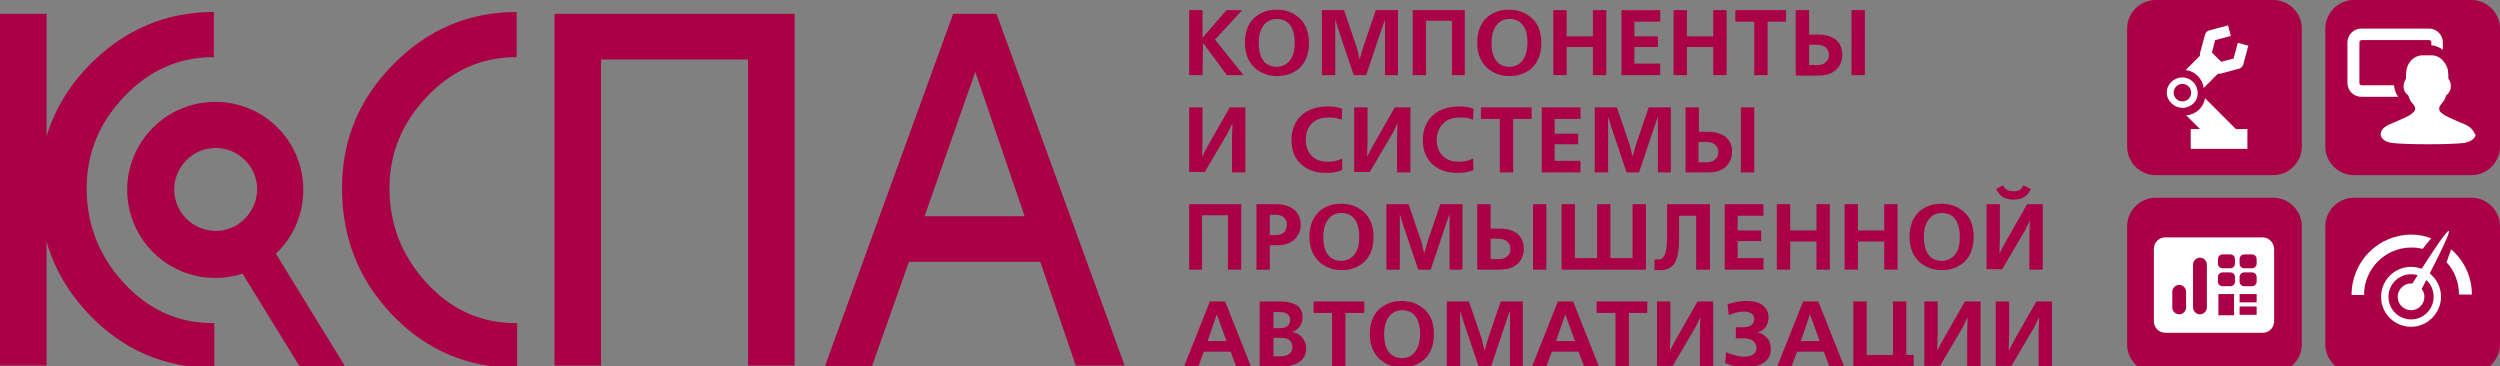 <?xml version="1.0" encoding="utf-8"?>
<!-- Generator: Adobe Illustrator 20.0.0, SVG Export Plug-In . SVG Version: 6.00 Build 0)  -->
<svg version="1.1" id="Слой_1" xmlns="http://www.w3.org/2000/svg" xmlns:xlink="http://www.w3.org/1999/xlink" x="0px" y="0px"
	 viewBox="0 0 542.4 79.5" style="enable-background:new 0 0 542.4 79.5;" xml:space="preserve">
<rect x="0" y="0" width="542.4" height="79.5" fill="#808080" stroke="none"/>
<style type="text/css">
	.st0{fill:#aa0046;}
	.st1{fill:#FFFFFF;}
</style>
<g>
	<g>
		<path class="st0" d="M499.4,31.8c0,3.4-2.8,6.2-6.2,6.2h-25.5c-3.4,0-6.2-2.8-6.2-6.2V6.2c0-3.4,2.8-6.2,6.2-6.2h25.5
			c3.4,0,6.2,2.8,6.2,6.2V31.8z"/>
	</g>
	<g>
		<path class="st1" d="M473.5,23.4c-1.8,0-3.4-1.5-3.4-3.3c0-1.8,1.5-3.3,3.4-3.3c1.8,0,3.3,1.5,3.3,3.3
			C476.9,21.9,475.4,23.4,473.5,23.4z M473.5,18.2c-1,0-1.9,0.8-1.9,1.9c0,1,0.8,1.9,1.9,1.9c1,0,1.9-0.8,1.9-1.9
			C475.4,19.1,474.6,18.2,473.5,18.2z"/>
	</g>
	<path class="st1" d="M485.5,9.3l-0.9,3.4l-2.7,0.7l-2-2l0.7-2.7l3.4-0.9l-0.6-2.3l-4.1,1.1c-0.4,0.1-0.7,0.4-0.9,0.9l-1.1,4.1
		c0,0.2,0,0.4,0,0.5l-3.1,3.1c2,0.2,3.7,1.9,3.9,3.9l3.1-3.1c0.1,0,0.2,0,0.2,0c0.1,0,0.2,0,0.3,0l4.1-1.1c0.4-0.1,0.7-0.4,0.9-0.9
		l1.1-4.1L485.5,9.3z"/>
	<path class="st1" d="M485.1,28l-6.7-6.7c-0.3,2-2,3.6-4.1,3.7l3,3h-2v4.3h12.3l0-4.3H485.1z"/>
	<g>
		<path class="st0" d="M542.4,31.8c0,3.4-2.8,6.2-6.2,6.2h-25.5c-3.4,0-6.2-2.8-6.2-6.2V6.2c0-3.4,2.8-6.2,6.2-6.2h25.5
			c3.4,0,6.2,2.8,6.2,6.2V31.8z"/>
	</g>
	<path class="st1" d="M534.8,27c-3.1-1.3-4.5-2-4.7-2.2l-0.1-0.1c-0.5-0.3-0.8-0.6-0.8-1.1c0-0.5,0.3-0.8,0.6-1.2
		c0.1-0.2,0.3-0.3,0.4-0.5c0.3-0.4,0.4-0.9,0.5-1.2c0.3-0.2,0.9-0.8,1-1.6c0.1-0.7,0-1.4-0.5-2c0-0.4,0-1.2-0.1-1.9
		c-0.2-0.9-1.2-3.2-3.6-3.2h-1.8c-2.5,0-3.5,2.3-3.6,3.2c-0.1,0.7-0.1,1.5-0.1,1.9c-0.4,0.6-0.6,1.3-0.5,2c0.1,0.8,0.7,1.4,1,1.6
		c0.1,0.3,0.3,0.8,0.5,1.2c0.1,0.2,0.2,0.3,0.4,0.5c0.3,0.4,0.6,0.7,0.6,1.2c0,0.5-0.4,0.8-0.8,1.1l-0.1,0.1
		c-0.2,0.2-1.6,0.9-4.7,2.2c-1.8,0.8-1.9,1.8-1.9,2.2c0.1,0.9,1,1.6,2.4,1.8c1.2,0.2,5,0.3,7.9,0.3c2.9,0,6.7-0.1,7.9-0.3
		c1.4-0.3,2.3-0.9,2.4-1.8C536.7,28.8,536.6,27.8,534.8,27z"/>
	<g>
		<g>
			<path class="st1" d="M519.4,18.5h-7c-0.3,0-0.5-0.2-0.5-0.5V9.2c0-0.3,0.2-0.5,0.5-0.5H527c0.3,0,0.5,0.2,0.5,0.5v0.6
				c0.8,0.1,1.7,0.4,2.5,1V9.2c0-1.7-1.4-3-3-3h-14.7c-1.7,0-3,1.4-3,3V18c0,1.7,1.4,3,3,3h8C519.9,20.4,519.5,19.6,519.4,18.5z"/>
		</g>
	</g>
	<g>
		<path class="st0" d="M499.4,74.7c0,3.4-2.8,6.2-6.2,6.2h-25.5c-3.4,0-6.2-2.8-6.2-6.2V49.1c0-3.4,2.8-6.2,6.2-6.2h25.5
			c3.4,0,6.2,2.8,6.2,6.2V74.7z"/>
	</g>
	<path class="st1" d="M490.9,51.5h-21.1c-1.4,0-2.5,1.1-2.5,2.5v15.7c0,1.4,1.1,2.5,2.5,2.5h21.1c1.4,0,2.5-1.1,2.5-2.5V54.1
		C493.4,52.7,492.3,51.5,490.9,51.5z"/>
	<g>
		<path class="st0" d="M472.8,68.2c-0.8,0-1.5-0.7-1.5-1.5v-3.4c0-0.8,0.7-1.5,1.5-1.5c0.8,0,1.5,0.7,1.5,1.5v3.4
			C474.3,67.5,473.6,68.2,472.8,68.2z"/>
	</g>
	<g>
		<path class="st0" d="M477.3,68.2c-0.8,0-1.5-0.7-1.5-1.5v-9.3c0-0.8,0.7-1.5,1.5-1.5c0.8,0,1.5,0.7,1.5,1.5v9.3
			C478.8,67.5,478.1,68.2,477.3,68.2z"/>
	</g>
	<g>
		<path class="st0" d="M484.9,61.1c0,0.5-0.4,1-1,1h-1.7c-0.5,0-1-0.4-1-1v-1c0-0.5,0.4-1,1-1h1.7c0.5,0,1,0.4,1,1V61.1z"/>
	</g>
	<g>
		<path class="st0" d="M489.6,61.1c0,0.5-0.4,1-1,1h-1.7c-0.5,0-1-0.4-1-1v-1c0-0.5,0.4-1,1-1h1.7c0.5,0,1,0.4,1,1V61.1z"/>
	</g>
	<g>
		<path class="st0" d="M484.9,57.2c0,0.5-0.4,1-1,1h-1.7c-0.5,0-1-0.4-1-1v-1c0-0.5,0.4-1,1-1h1.7c0.5,0,1,0.4,1,1V57.2z"/>
	</g>
	<g>
		<path class="st0" d="M489.6,57.2c0,0.5-0.4,1-1,1h-1.7c-0.5,0-1-0.4-1-1v-1c0-0.5,0.4-1,1-1h1.7c0.5,0,1,0.4,1,1V57.2z"/>
	</g>
	<rect x="481.3" y="63.8" class="st0" width="3.4" height="4.6"/>
	<rect x="485.9" y="66.5" class="st0" width="3.7" height="1.8"/>
	<rect x="485.9" y="63.8" class="st0" width="3.7" height="1.8"/>
	<g>
		<path class="st0" d="M542.4,74.7c0,3.4-2.8,6.2-6.2,6.2h-25.5c-3.4,0-6.2-2.8-6.2-6.2V49.1c0-3.4,2.8-6.2,6.2-6.2h25.5
			c3.4,0,6.2,2.8,6.2,6.2V74.7z"/>
	</g>
	<g>
		<path class="st1" d="M523.1,70.9c-3.6,0-6.5-2.9-6.5-6.5c0-3.6,2.9-6.5,6.5-6.5c3.6,0,6.5,2.9,6.5,6.5
			C529.6,67.9,526.7,70.9,523.1,70.9z M523.1,59.5c-2.7,0-4.9,2.2-4.9,4.9c0,2.7,2.2,4.9,4.9,4.9c2.7,0,4.9-2.2,4.9-4.9
			C528,61.6,525.8,59.5,523.1,59.5z"/>
	</g>
	<path class="st1" d="M531.3,50.1c-0.5-0.3-5.8,8-7.9,11.4c-0.1,0-0.2,0-0.3,0c-1.6,0-2.9,1.3-2.9,2.9c0,1.6,1.3,2.9,2.9,2.9
		c1.6,0,2.9-1.3,2.9-2.9c0-0.6-0.2-1.2-0.6-1.7C527.3,59.1,531.8,50.4,531.3,50.1z"/>
	<g>
		<path class="st1" d="M523.2,50.9c-7.2,0-13,5.8-13,13.1h2.7c0-5.7,4.6-10.3,10.3-10.3c0.8,0,1.6,0.1,2.4,0.3
			c0.6-0.8,1.3-1.6,1.9-2.3C526.2,51.2,524.7,50.9,523.2,50.9z"/>
		<path class="st1" d="M536.3,63.9c0-3.9-1.7-7.4-4.5-9.8c-0.3,0.9-0.7,1.9-1,2.8c1.7,1.8,2.7,4.3,2.7,7H536.3z"/>
	</g>
</g>
<g>
	<g>
		<path class="st0" d="M46.7,22.1c-10.5,0-19.1,8.5-19.1,19.1c0,10.5,8.5,19.1,19.1,19.1c10.5,0,19.1-8.5,19.1-19.1
			C65.8,30.6,57.3,22.1,46.7,22.1z M46.8,50.1c-4.9,0-9-4-9-9c0-4.9,4-9,9-9c4.9,0,9,4,9,9C55.7,46.1,51.7,50.1,46.8,50.1z"/>
	</g>
	<path class="st0" d="M130.4,12.9v66.4h-10.1V3h52.1v76.3h-10.1V12.9H130.4z"/>
	<path class="st0" d="M225.7,56.8h-28.5l-8,22.6H179L206.8,3h9.4L244,79.3h-10.6L225.7,56.8z M200.6,46.9h21.7l-10.7-31.3
		L200.6,46.9z"/>
	<g>
		<path class="st0" d="M111.9,70.1c-7.7,0-14.2-3-19.6-9c-5.2-5.8-7.8-12.5-7.8-20.3c0-7.5,2.7-14.1,8.1-19.8
			c5.4-5.7,11.9-8.6,19.3-8.6c0.1,0,0.1,0,0.2,0V2.6c-10.4,0-19.3,3.8-26.7,11.3c-7.5,7.5-11.2,16.5-11.2,26.9
			c0,10.7,3.6,19.9,10.9,27.5c7.3,7.6,16.2,11.5,26.9,11.5c0.1,0,0.1,0,0.2,0v-9.7C112,70.1,111.9,70.1,111.9,70.1z"/>
	</g>
	<g>
		<path class="st0" d="M46.2,70.1c-7.7,0-14.2-3-19.6-9c-5.2-5.8-7.8-12.5-7.8-20.3c0-7.5,2.7-14.1,8.1-19.8
			c5.4-5.7,11.9-8.6,19.3-8.6c0.1,0,0.1,0,0.2,0V2.6C36,2.6,27.1,6.4,19.6,13.9C12.2,21.4,8.5,30.4,8.5,40.8
			c0,10.7,3.6,19.9,10.9,27.5c7.3,7.6,16.2,11.5,26.9,11.5c0.1,0,0.1,0,0.2,0v-9.7C46.3,70.1,46.3,70.1,46.2,70.1z"/>
	</g>
	<rect y="3" class="st0" width="10.1" height="76.3"/>
	<g>
		<polygon class="st0" points="75,79.7 58.6,53 51.4,57.4 65.2,79.8 75,79.8 		"/>
	</g>
</g>
<g>
	<path class="st0" d="M269.8,16.3h-3.6l-5.2-7l-0.1,7H258V2.2h2.9v6l5.2-6h3.4l-5.9,6.4L269.8,16.3z"/>
	<path class="st0" d="M284,9.3c0,2.4-0.7,4.2-2.1,5.5c-1.3,1.1-2.8,1.7-4.8,1.7c-1.9,0-3.5-0.6-4.8-1.7c-1.4-1.3-2.2-3.1-2.2-5.5
		c0-2.4,0.7-4.2,2.1-5.5c1.3-1.1,2.8-1.7,4.8-1.7c1.9,0,3.5,0.6,4.8,1.7C283.2,5,284,6.9,284,9.3z M280.9,9.3c0-2.1-0.5-3.5-1.5-4.4
		c-0.6-0.5-1.4-0.8-2.4-0.8c-0.9,0-1.7,0.3-2.3,0.8c-1,0.9-1.6,2.3-1.6,4.4c0,2.1,0.5,3.5,1.5,4.4c0.6,0.5,1.4,0.8,2.4,0.8
		c0.9,0,1.7-0.3,2.3-0.8C280.4,12.8,280.9,11.3,280.9,9.3z"/>
	<path class="st0" d="M303.3,16.3h-2.8V6.4V4.2l-0.7,2l-3.4,10.1h-2.7l-3.4-10.1l-0.6-2l0,2.2v9.9h-2.9V2.2h4.8l2.8,8.2l0.6,2.5
		l0.7-2.5l2.8-8.2h4.8V16.3z"/>
	<path class="st0" d="M317.9,16.3H315V4.5h-5.6v11.8h-2.9V2.2h11.3V16.3z"/>
	<path class="st0" d="M334.4,9.3c0,2.4-0.7,4.2-2.1,5.5c-1.3,1.1-2.8,1.7-4.8,1.7c-1.9,0-3.5-0.6-4.8-1.7c-1.4-1.3-2.2-3.1-2.2-5.5
		c0-2.4,0.7-4.2,2.1-5.5c1.3-1.1,2.8-1.7,4.8-1.7c1.9,0,3.5,0.6,4.8,1.7C333.7,5,334.4,6.9,334.4,9.3z M331.4,9.3
		c0-2.1-0.5-3.5-1.5-4.4c-0.6-0.5-1.4-0.8-2.4-0.8c-0.9,0-1.7,0.3-2.3,0.8c-1,0.9-1.6,2.3-1.6,4.4c0,2.1,0.5,3.5,1.5,4.4
		c0.6,0.5,1.4,0.8,2.4,0.8c0.9,0,1.7-0.3,2.3-0.8C330.8,12.8,331.4,11.3,331.4,9.3z"/>
	<path class="st0" d="M348.5,16.3h-2.9v-6.1h-5.7v6.1h-2.9V2.2h2.9v5.7h5.7V2.2h2.9V16.3z"/>
	<path class="st0" d="M360.2,16.3h-8.4V2.2h8.4v2.5h-5.6v3.2h5.1v2.3h-5.1v3.6h5.6V16.3z"/>
	<path class="st0" d="M374.6,16.3h-2.9v-6.1H366v6.1h-2.9V2.2h2.9v5.7h5.7V2.2h2.9V16.3z"/>
	<path class="st0" d="M387.6,4.7h-4.1v11.6h-2.9V4.7h-4.1V2.2h11V4.7z"/>
	<path class="st0" d="M399.7,11.8c0,1.3-0.4,2.3-1.1,3.1c-0.9,1-2.3,1.5-4.2,1.5h-4.8V2.2h2.9v5.3h2c1.6,0,2.9,0.4,3.8,1.1
		C399.2,9.4,399.7,10.5,399.7,11.8z M396.8,11.9c0-0.6-0.2-1.1-0.5-1.4c-0.4-0.5-1.1-0.8-2.1-0.8h-1.7v4.4h1.9
		c0.7,0,1.3-0.2,1.7-0.6C396.6,13.1,396.8,12.6,396.8,11.9z M404.6,16.3h-2.9V2.2h2.9V16.3z"/>
	<path class="st0" d="M270.2,37.4h-2.9v-7.3l0.1-3.4l-1,2.1l-5,8.5H258V23.3h2.9v7.3l-0.1,3.4l1.1-2.1l4.9-8.6h3.4V37.4z"/>
	<path class="st0" d="M291.2,36.9c-0.6,0.2-1.2,0.4-1.8,0.5c-0.6,0.1-1.2,0.1-1.8,0.1c-2,0-3.6-0.5-5-1.6c-1.6-1.3-2.4-3.1-2.4-5.5
		c0-2.3,0.8-4.2,2.3-5.5c1.4-1.2,3.3-1.8,5.6-1.8c0.6,0,1.1,0,1.6,0.1c0.5,0.1,1,0.2,1.5,0.4l-0.1,2.4c-0.4-0.2-0.9-0.3-1.3-0.4
		c-0.5-0.1-1-0.1-1.5-0.1c-1.6,0-2.8,0.4-3.7,1.3c-0.9,0.9-1.3,2.1-1.3,3.5c0,1.6,0.5,2.8,1.5,3.7c0.9,0.8,2,1.1,3.4,1.1
		c0.6,0,1.1-0.1,1.6-0.2c0.5-0.1,0.9-0.3,1.4-0.5L291.2,36.9z"/>
	<path class="st0" d="M306,37.4h-2.9v-7.3l0.1-3.4l-1,2.1l-5,8.5h-3.4V23.3h2.9v7.3l-0.1,3.4l1.1-2.1l4.9-8.6h3.4V37.4z"/>
	<path class="st0" d="M319.7,36.9c-0.6,0.2-1.2,0.4-1.8,0.5c-0.6,0.1-1.2,0.1-1.8,0.1c-2,0-3.6-0.5-5-1.6c-1.6-1.3-2.4-3.1-2.4-5.5
		c0-2.3,0.8-4.2,2.3-5.5c1.4-1.2,3.3-1.8,5.6-1.8c0.6,0,1.1,0,1.6,0.1c0.5,0.1,1,0.2,1.5,0.4l-0.1,2.4c-0.4-0.2-0.9-0.3-1.3-0.4
		c-0.5-0.1-0.9-0.1-1.5-0.1c-1.6,0-2.8,0.4-3.7,1.3c-0.9,0.9-1.4,2.1-1.4,3.5c0,1.6,0.5,2.8,1.5,3.7c0.9,0.8,2,1.1,3.4,1.1
		c0.6,0,1.1-0.1,1.6-0.2c0.5-0.1,0.9-0.3,1.4-0.5L319.7,36.9z"/>
	<path class="st0" d="M332.4,25.8h-4.1v11.6h-2.9V25.8h-4.1v-2.5h11V25.8z"/>
	<path class="st0" d="M342.9,37.4h-8.4V23.3h8.4v2.5h-5.6V29h5.1v2.3h-5.1v3.6h5.6V37.4z"/>
	<path class="st0" d="M362.5,37.4h-2.8v-9.9v-2.2l-0.7,2l-3.4,10.1h-2.7l-3.4-10.1l-0.6-2l0,2.2v9.9h-2.9V23.3h4.8l2.8,8.2l0.6,2.5
		l0.7-2.5l2.8-8.2h4.8V37.4z"/>
	<path class="st0" d="M375.8,32.8c0,1.3-0.4,2.3-1.1,3.1c-0.9,1-2.3,1.5-4.2,1.5h-4.8V23.3h2.9v5.3h2c1.6,0,2.9,0.4,3.8,1.1
		C375.3,30.5,375.8,31.5,375.8,32.8z M372.8,33c0-0.6-0.2-1.1-0.5-1.4c-0.4-0.5-1.1-0.8-2.1-0.8h-1.7v4.4h1.9c0.7,0,1.3-0.2,1.7-0.6
		C372.6,34.2,372.8,33.7,372.8,33z M380.6,37.4h-2.9V23.3h2.9V37.4z"/>
	<path class="st0" d="M269.3,58.5h-2.9V46.7h-5.6v11.8H258V44.3h11.3V58.5z"/>
	<path class="st0" d="M282.2,48.8c0,1.1-0.4,2.1-1.1,2.9c-0.9,1-2.2,1.5-3.8,1.5h-1.8v5.3h-2.9V44.3h4.2c1.7,0,3,0.4,4,1.2
		C281.7,46.3,282.2,47.4,282.2,48.8z M279.2,48.7c0-0.6-0.2-1.1-0.6-1.5c-0.4-0.4-1-0.6-1.8-0.6h-1.3v4.4h1.3c0.8,0,1.4-0.2,1.9-0.7
		C279,49.8,279.2,49.3,279.2,48.7z"/>
	<path class="st0" d="M298,51.4c0,2.4-0.7,4.2-2.1,5.5c-1.3,1.1-2.8,1.7-4.8,1.7c-1.9,0-3.5-0.6-4.8-1.7c-1.4-1.3-2.2-3.1-2.2-5.5
		c0-2.4,0.7-4.2,2.1-5.5c1.2-1.1,2.8-1.7,4.8-1.7c1.9,0,3.5,0.6,4.8,1.7C297.2,47.1,298,49,298,51.4z M294.9,51.4
		c0-2.1-0.5-3.5-1.5-4.4c-0.6-0.5-1.4-0.8-2.4-0.8c-0.9,0-1.7,0.3-2.3,0.8c-1,0.9-1.6,2.3-1.6,4.4c0,2.1,0.5,3.5,1.5,4.4
		c0.6,0.5,1.4,0.8,2.4,0.8c0.9,0,1.7-0.3,2.3-0.8C294.4,54.9,294.9,53.5,294.9,51.4z"/>
	<path class="st0" d="M317.3,58.5h-2.8v-9.9v-2.2l-0.7,2l-3.4,10.1h-2.7l-3.4-10.1l-0.6-2l0,2.2v9.9h-2.9V44.3h4.8l2.8,8.2l0.6,2.5
		l0.7-2.5l2.8-8.2h4.8V58.5z"/>
	<path class="st0" d="M330.6,53.9c0,1.3-0.4,2.3-1.1,3.1c-0.9,1-2.3,1.5-4.2,1.5h-4.8V44.3h2.9v5.3h2c1.6,0,2.9,0.4,3.8,1.1
		C330.1,51.5,330.6,52.6,330.6,53.9z M327.7,54c0-0.6-0.2-1.1-0.5-1.4c-0.4-0.5-1.1-0.8-2.1-0.8h-1.7v4.4h1.9c0.7,0,1.3-0.2,1.7-0.6
		C327.5,55.3,327.7,54.7,327.7,54z M335.5,58.5h-2.9V44.3h2.9V58.5z"/>
	<path class="st0" d="M356.9,58.5h-18.1V44.3h2.9V56h4.8V44.3h2.9V56h4.8V44.3h2.9V58.5z"/>
	<path class="st0" d="M370.9,58.5h-2.9V46.8h-3.7v2.8c0,2.2,0,3.7-0.1,4.4c-0.2,1.5-0.5,2.6-1,3.3c-0.6,0.8-1.6,1.3-2.9,1.3
		c-0.3,0-0.5,0-0.7,0c-0.2,0-0.4-0.1-0.7-0.1l0.1-2.2c0.1,0,0.2,0,0.4,0c0.2,0,0.3,0,0.4,0c0.8,0,1.3-0.5,1.6-1.7
		c0.2-0.8,0.3-2,0.3-3.7v-0.2c0-0.3,0-0.5,0-0.8c0-0.3,0-0.5,0-0.8v-0.2v-4.6h9.3V58.5z"/>
	<path class="st0" d="M382.6,58.5h-8.4V44.3h8.4v2.5h-5.6V50h5.1v2.3h-5.1V56h5.6V58.5z"/>
	<path class="st0" d="M397,58.5h-2.9v-6.1h-5.7v6.1h-2.9V44.3h2.9V50h5.7v-5.7h2.9V58.5z"/>
	<path class="st0" d="M411.7,58.5h-2.9v-6.1h-5.7v6.1h-2.9V44.3h2.9V50h5.7v-5.7h2.9V58.5z"/>
	<path class="st0" d="M428.2,51.4c0,2.4-0.7,4.2-2.1,5.5c-1.3,1.1-2.8,1.7-4.8,1.7c-1.9,0-3.5-0.6-4.8-1.7c-1.4-1.3-2.2-3.1-2.2-5.5
		c0-2.4,0.7-4.2,2.1-5.5c1.3-1.1,2.8-1.7,4.8-1.7c1.9,0,3.5,0.6,4.8,1.7C427.5,47.1,428.2,49,428.2,51.4z M425.2,51.4
		c0-2.1-0.5-3.5-1.5-4.4c-0.6-0.5-1.4-0.8-2.4-0.8c-0.9,0-1.7,0.3-2.3,0.8c-1,0.9-1.6,2.3-1.6,4.4c0,2.1,0.5,3.5,1.5,4.4
		c0.6,0.5,1.4,0.8,2.4,0.8c0.9,0,1.7-0.3,2.3-0.8C424.7,54.9,425.2,53.5,425.2,51.4z"/>
	<path class="st0" d="M443.2,58.5h-2.9v-7.3l0.1-3.4l-1,2.1l-5,8.5h-3.4V44.3h2.9v7.3l-0.1,3.4l1.1-2.1l4.9-8.6h3.4V58.5z M440.6,41
		c-0.3,0.6-0.6,1.2-1.1,1.5c-0.7,0.6-1.6,0.8-2.7,0.8c-1.1,0-2-0.3-2.6-0.8c-0.5-0.4-0.8-0.9-1.1-1.5l1.5-0.8
		c0.2,0.6,0.6,0.9,1.1,1.1c0.3,0.1,0.7,0.2,1.1,0.2c0.6,0,1.1-0.1,1.4-0.3c0.4-0.2,0.6-0.6,0.8-1L440.6,41z"/>
	<path class="st0" d="M271.4,79.5h-3.2l-1.2-3.2h-5.8l-1.2,3.2h-3.1l5.6-14.1h3.3L271.4,79.5z M266.1,74l-2.1-5.8l-2,5.8H266.1z"/>
	<path class="st0" d="M283.4,75.6c0,1.1-0.4,2-1.1,2.6c-0.9,0.9-2.4,1.3-4.5,1.3h-4.5V65.4h4.6c1.4,0,2.5,0.3,3.4,0.8
		c0.9,0.6,1.3,1.5,1.3,2.6c0,1-0.3,1.7-0.8,2.3c-0.4,0.4-0.9,0.8-1.5,0.9c0.9,0.2,1.6,0.5,2.2,1.2C283.1,73.9,283.4,74.7,283.4,75.6
		z M279.9,69.4c0-0.4-0.1-0.8-0.3-1c-0.4-0.5-1-0.7-2-0.7h-1.3v3.5h1.4c0.8,0,1.4-0.2,1.8-0.6C279.8,70.2,279.9,69.8,279.9,69.4z
		 M280.4,75.3c0-0.6-0.2-1-0.5-1.4c-0.4-0.4-1.1-0.6-2-0.6h-1.6v4h1.6c0.8,0,1.5-0.2,1.9-0.6C280.2,76.4,280.4,75.9,280.4,75.3z"/>
	<path class="st0" d="M296,67.9h-4.1v11.6h-2.9V67.9H285v-2.5h11V67.9z"/>
	<path class="st0" d="M311.1,72.5c0,2.4-0.7,4.2-2.1,5.5c-1.3,1.1-2.8,1.7-4.8,1.7c-1.9,0-3.5-0.6-4.8-1.7c-1.4-1.3-2.2-3.1-2.2-5.5
		c0-2.4,0.7-4.2,2.1-5.5c1.3-1.1,2.8-1.7,4.8-1.7c1.9,0,3.5,0.6,4.8,1.7C310.4,68.2,311.1,70.1,311.1,72.5z M308.1,72.5
		c0-2.1-0.5-3.5-1.5-4.4c-0.6-0.5-1.4-0.8-2.4-0.8c-0.9,0-1.7,0.3-2.3,0.8c-1,0.9-1.6,2.3-1.6,4.4c0,2.1,0.5,3.5,1.5,4.4
		c0.6,0.5,1.4,0.8,2.4,0.8c0.9,0,1.7-0.3,2.3-0.8C307.5,76,308.1,74.5,308.1,72.5z"/>
	<path class="st0" d="M330.4,79.5h-2.8v-9.9v-2.2l-0.7,2l-3.4,10.1h-2.7l-3.4-10.1l-0.6-2l0,2.2v9.9h-2.9V65.4h4.8l2.8,8.2l0.6,2.5
		l0.7-2.5l2.8-8.2h4.8V79.5z"/>
	<path class="st0" d="M346.9,79.5h-3.2l-1.2-3.2h-5.8l-1.2,3.2h-3.1l5.6-14.1h3.3L346.9,79.5z M341.7,74l-2.1-5.8l-2,5.8H341.7z"/>
	<path class="st0" d="M357.5,67.9h-4.1v11.6h-2.9V67.9h-4.1v-2.5h11V67.9z"/>
	<path class="st0" d="M371.7,79.5h-2.9v-7.3l0.1-3.4l-1,2.1l-5,8.5h-3.4V65.4h2.9v7.3l-0.1,3.4l1.1-2.1l4.9-8.6h3.4V79.5z"/>
	<path class="st0" d="M384.2,75.8c0,1.5-0.7,2.5-2.1,3.2c-1,0.5-2.2,0.7-3.7,0.7c-0.9,0-1.8-0.1-2.6-0.4c-0.1,0-0.6-0.2-1.5-0.5
		l0.2-2.4c0.8,0.4,1.6,0.6,2.4,0.8c0.5,0.1,1,0.2,1.4,0.2c1,0,1.7-0.2,2.2-0.6c0.4-0.3,0.6-0.8,0.6-1.2c0-0.9-0.4-1.5-1.2-1.9
		c-0.4-0.2-1-0.3-1.6-0.3h-1.7V71h1.7c0.7,0,1.3-0.2,1.7-0.5c0.4-0.3,0.6-0.8,0.6-1.3c0-0.5-0.2-0.8-0.5-1.1c-0.4-0.3-1-0.5-1.8-0.5
		c-1.1,0-2.2,0.3-3.2,0.8l-0.3-2.4c0.7-0.2,1.4-0.4,2-0.5c0.6-0.1,1.3-0.2,2.1-0.2c1.6,0,2.8,0.3,3.6,1c0.8,0.6,1.2,1.5,1.2,2.6
		c0,0.8-0.2,1.4-0.6,2c-0.4,0.6-1,1-1.8,1.2c0.8,0.2,1.5,0.6,2,1.1C383.9,73.8,384.2,74.7,384.2,75.8z"/>
	<path class="st0" d="M400.1,79.5h-3.2l-1.2-3.2h-5.8l-1.2,3.2h-3.1l5.6-14.1h3.3L400.1,79.5z M394.8,74l-2.1-5.8l-2,5.8H394.8z"/>
	<path class="st0" d="M415.2,82.4h-2.6v-2.9h-10.5V65.4h2.9V77h5.7V65.4h2.9V77h1.6V82.4z"/>
	<path class="st0" d="M429.7,79.5h-2.9v-7.3l0.1-3.4l-1,2.1l-5,8.5h-3.4V65.4h2.9v7.3l-0.1,3.4l1.1-2.1l4.9-8.6h3.4V79.5z"/>
	<path class="st0" d="M445.2,79.5h-2.9v-7.3l0.1-3.4l-1,2.1l-5,8.5H433V65.4h2.9v7.3l-0.1,3.4l1.1-2.1l4.9-8.6h3.4V79.5z"/>
</g>
</svg>
